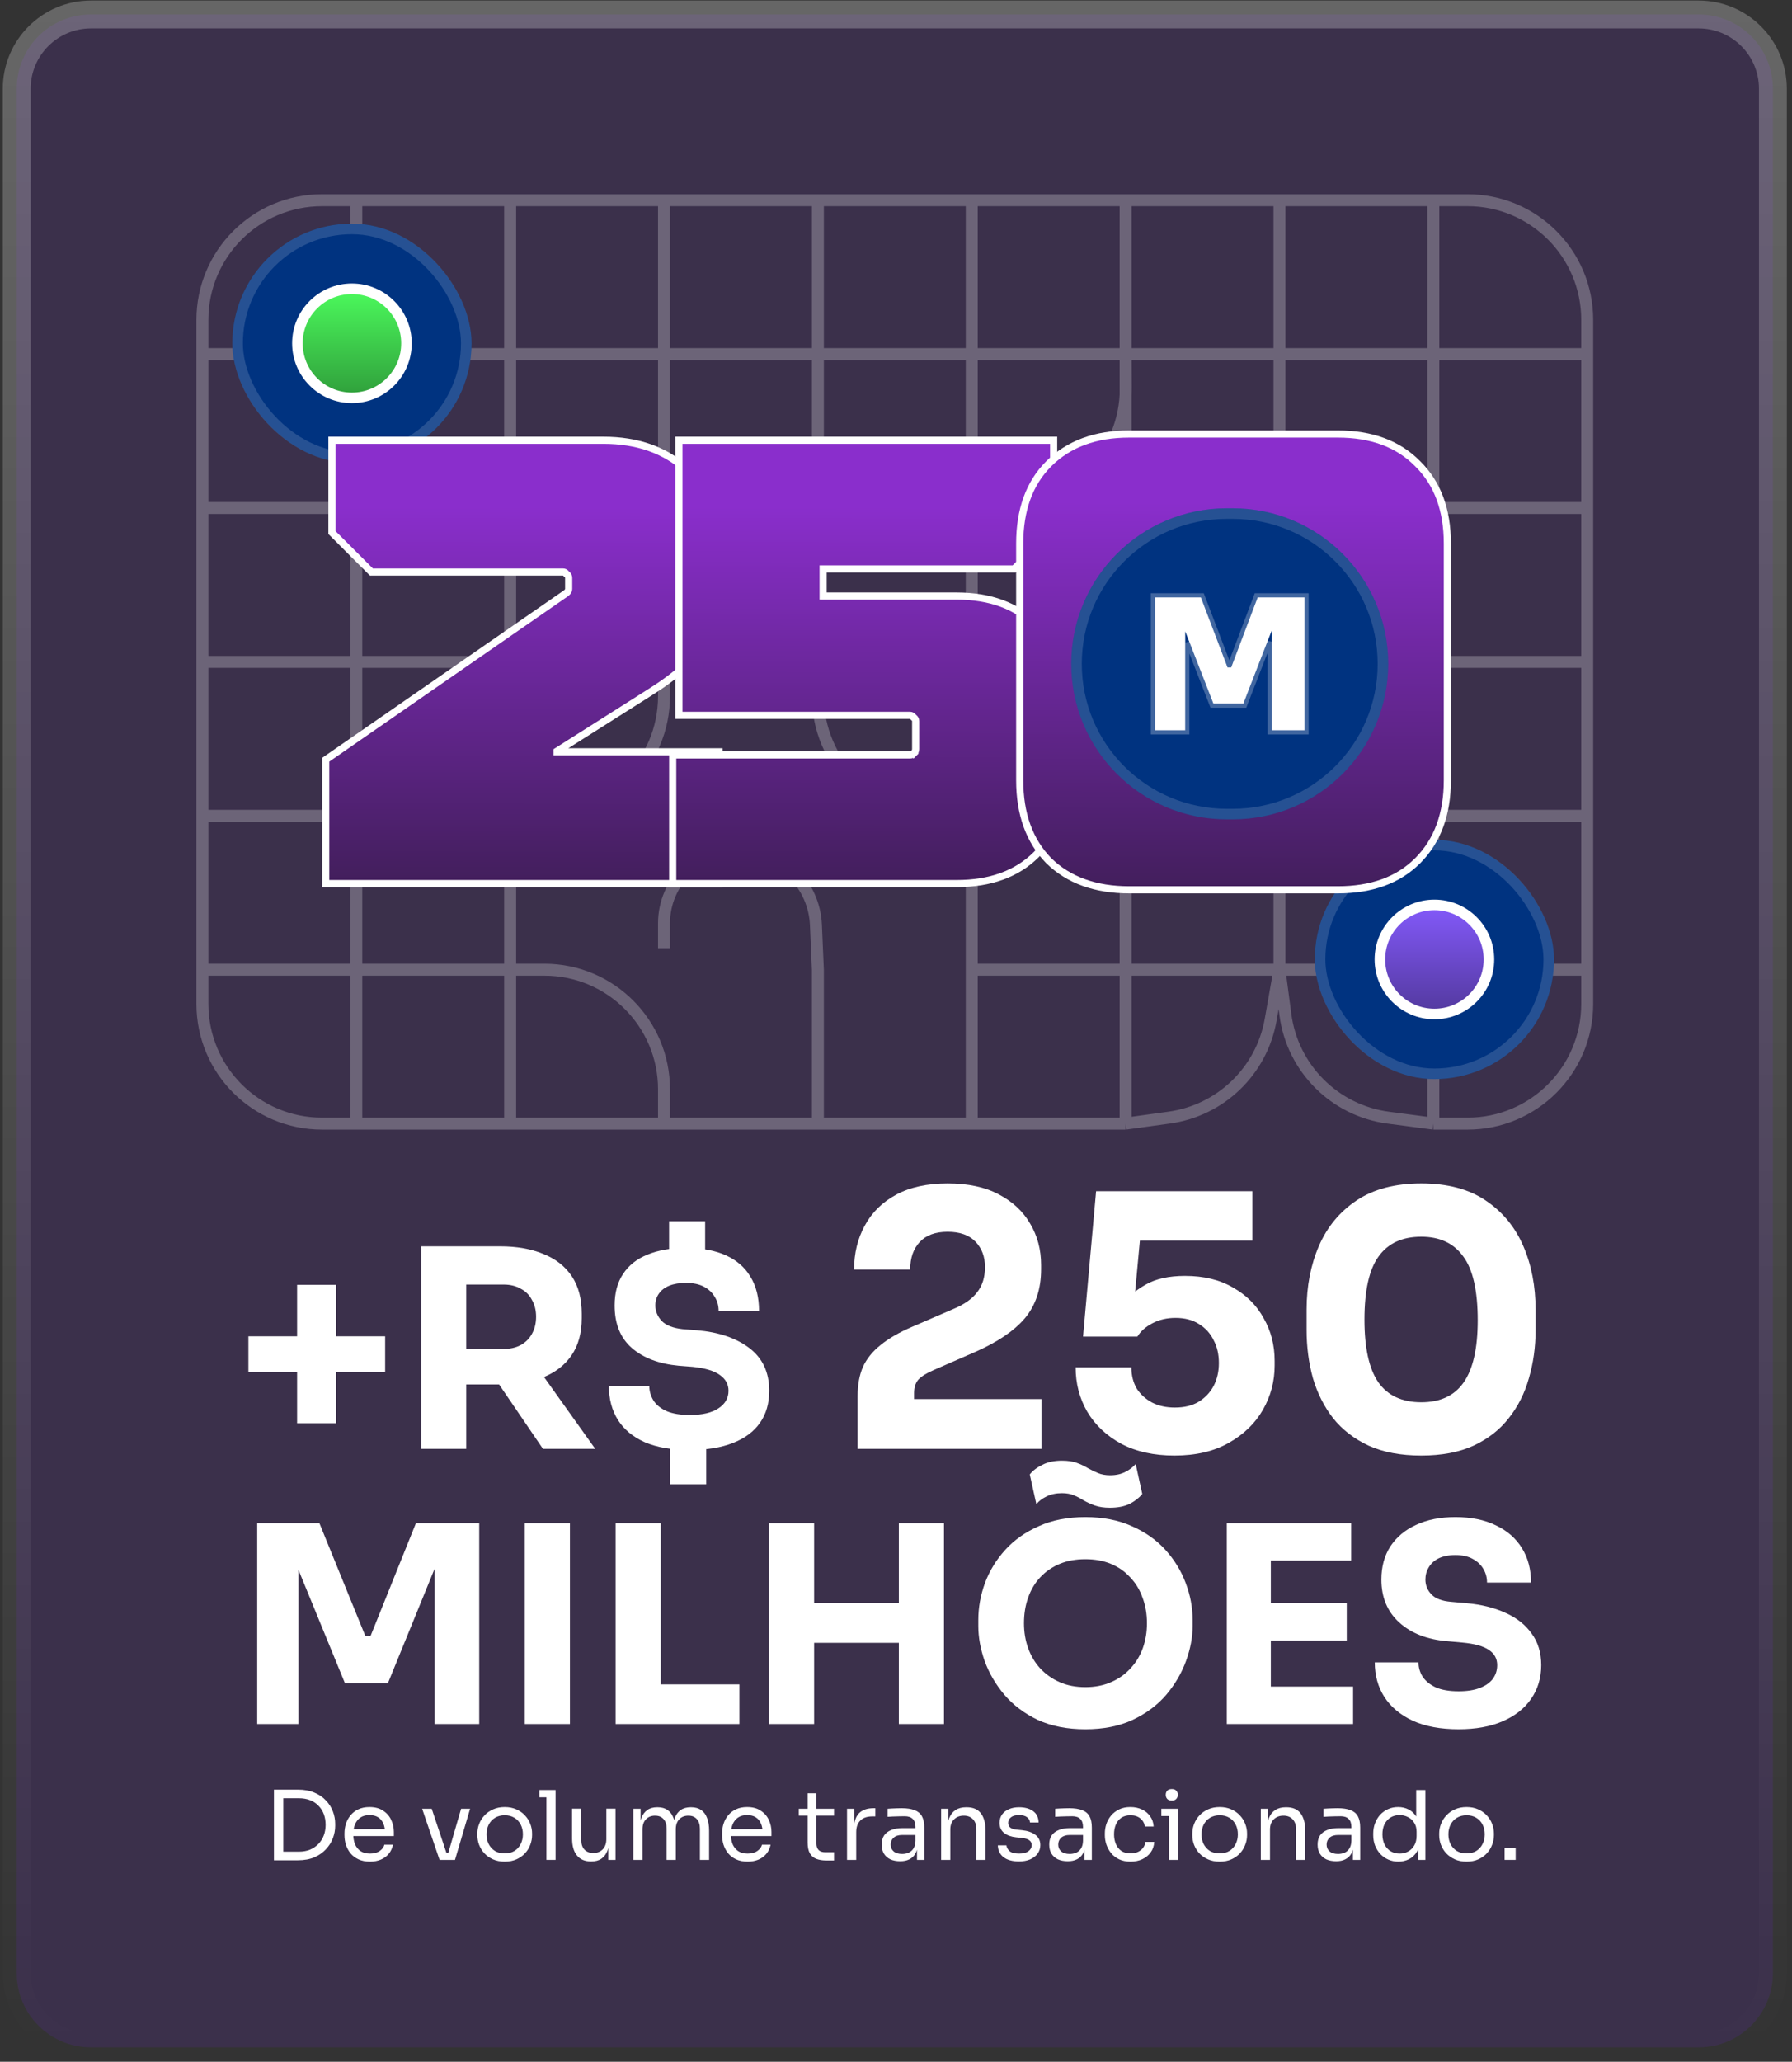 <svg xmlns="http://www.w3.org/2000/svg" width="193" height="222" viewBox="0 0 193 222" fill="none"><rect x="0" y="0" width="193" height="222" fill="#333333" stroke="none"/><path d="M1.8 9.559C1.8 5.14 5.382 1.559 9.8 1.559H182.943C187.361 1.559 190.943 5.14 190.943 9.559V212.45C190.943 216.869 187.361 220.45 182.943 220.45H9.8C5.382 220.45 1.8 216.869 1.8 212.45V9.559Z" fill="#6B22D5" fill-opacity="0.15"></path><path d="M1.8 9.559C1.8 5.14 5.382 1.559 9.8 1.559H182.943C187.361 1.559 190.943 5.14 190.943 9.559V212.45C190.943 216.869 187.361 220.45 182.943 220.45H9.8C5.382 220.45 1.8 216.869 1.8 212.45V9.559Z" stroke="url(#paint0_linear_888_15831)" stroke-opacity="0.25" stroke-width="3"></path><path d="M21.8 38.13V34.441C21.8 27.326 27.568 21.559 34.682 21.559H38.372M21.8 38.13V54.7M21.8 38.13H38.372M21.8 54.7V71.272M21.8 54.7H38.372M21.8 71.272V87.844M21.8 71.272H38.372M21.8 87.844V104.415M21.8 87.844H38.372M21.8 104.415V108.103C21.8 115.218 27.568 120.986 34.682 120.986H38.372M21.8 104.415H38.372M38.372 21.559V38.13M38.372 21.559H54.943M38.372 38.13V54.7M38.372 38.13H54.943M38.372 54.7V71.272M38.372 54.7H54.943M38.372 71.272V87.844M38.372 71.272H54.943M38.372 87.844V104.415M38.372 87.844H54.943M38.372 104.415V120.986M38.372 104.415H54.943M38.372 120.986H54.943M54.943 21.559V38.13M54.943 21.559H71.514M54.943 38.13V54.7M54.943 38.13H71.514M54.943 54.7V71.272M54.943 54.7H71.514M54.943 71.272V87.844M54.943 71.272H71.514M54.943 87.844V104.415M54.943 87.844H58.632C65.747 87.844 71.514 82.076 71.514 74.962V71.272M54.943 104.415V120.986M54.943 104.415H58.632C65.747 104.415 71.514 110.182 71.514 117.297V120.986M54.943 120.986H71.514M71.514 21.559V38.13M71.514 21.559H88.085M71.514 38.13V54.7M71.514 38.13H88.085M71.514 54.7V71.272M71.514 54.7H88.085M71.514 71.272H88.085M71.514 120.986H88.085M88.085 21.559V38.13M88.085 21.559H104.658M88.085 38.13V54.7M88.085 38.13H104.658M88.085 54.7V71.272M88.085 54.7H104.658M88.085 71.272V74.962C88.085 82.076 93.853 87.844 100.968 87.844H104.658M88.085 71.272H104.658M88.085 120.986H104.658M88.085 120.986V104.415L87.876 99.591C87.784 97.496 86.911 95.511 85.429 94.029L85.162 93.762C82.097 90.697 77.147 90.633 74.004 93.618V93.618C72.414 95.128 71.514 97.224 71.514 99.416V102.102M104.658 21.559V38.13M104.658 21.559H121.229M104.658 38.13V54.7M104.658 38.13H121.229M104.658 54.7V71.272M104.658 54.7L108.298 54.72C115.465 54.758 121.286 48.937 121.248 41.77L121.229 38.13M104.658 71.272V87.844M104.658 71.272H121.229M104.658 87.844V104.415M104.658 87.844H121.229M104.658 104.415V120.986M104.658 104.415H121.229M104.658 120.986H121.229M121.229 21.559V38.13M121.229 21.559H137.8M121.229 38.13H137.8M121.229 38.13V54.7V71.272M121.229 71.272L121.216 67.642C121.19 60.527 126.938 54.739 134.052 54.714L137.8 54.7M121.229 71.272V87.844M121.229 71.272H137.8M121.229 87.844V104.415M121.229 87.844H137.8M121.229 104.415V120.986M121.229 104.415H137.8M121.229 120.986L125.925 120.337C131.466 119.572 135.88 115.318 136.85 109.809L137.8 104.415M137.8 21.559V38.13M137.8 21.559H154.371M137.8 38.13V54.7M137.8 38.13H154.371M137.8 54.7V71.272M137.8 54.7H154.371M137.8 71.272V87.844M137.8 71.272H154.371M137.8 87.844V104.415M137.8 87.844H154.371M137.8 104.415H154.371M137.8 104.415L138.439 109.26C139.202 115.038 143.748 119.584 149.525 120.346L154.371 120.986M154.371 21.559V38.13M154.371 21.559H158.061C165.175 21.559 170.943 27.326 170.943 34.441V38.13M154.371 38.13V54.7M154.371 38.13H170.943M154.371 54.7V71.272M154.371 54.7H170.943M154.371 71.272V87.844M154.371 71.272H170.943M154.371 87.844V104.415M154.371 87.844H170.943M154.371 104.415V120.986M154.371 104.415H170.943M154.371 120.986H158.061C165.175 120.986 170.943 115.218 170.943 108.103V104.415M170.943 38.13V54.7M170.943 54.7V71.272M170.943 71.272V87.844M170.943 87.844V104.415" stroke="white" stroke-opacity="0.25" stroke-width="1.288"></path><rect x="141.605" y="90.427" width="25.765" height="25.765" rx="12.882" fill="#003380"></rect><rect x="142.174" y="90.995" width="24.628" height="24.628" rx="12.314" stroke="white" stroke-opacity="0.15" stroke-width="1.136"></rect><circle cx="154.488" cy="103.309" r="5.873" fill="url(#paint1_linear_888_15831)" stroke="white" stroke-width="1.136"></circle><rect x="25.02" y="24.082" width="25.765" height="25.765" rx="12.882" fill="#003380"></rect><rect x="25.589" y="24.651" width="24.628" height="24.628" rx="12.314" stroke="white" stroke-opacity="0.15" stroke-width="1.136"></rect><circle cx="37.903" cy="36.965" r="5.873" fill="url(#paint2_linear_888_15831)" stroke="white" stroke-width="1.136"></circle><path d="M35.079 94.756V95.14H35.463H77.062H77.446V94.756V81.337V80.953H77.062H60.002V80.877L69.885 74.618C69.885 74.617 69.886 74.617 69.886 74.617C72.768 72.816 74.773 71.032 75.848 69.257L75.85 69.254C76.919 67.441 77.446 65.313 77.446 62.886V59.195C77.446 55.616 76.295 52.734 73.967 50.593C71.648 48.458 68.641 47.405 64.985 47.405H36.134H35.75V47.789V57.182V57.342L35.862 57.454L39.888 61.48L40 61.592H40.16H60.624C60.767 61.592 60.883 61.644 60.995 61.784L61.021 61.817L61.055 61.844C61.194 61.955 61.246 62.072 61.246 62.215V63.422C61.246 63.542 61.193 63.685 60.994 63.855L35.244 81.692L35.079 81.806V82.008V94.756Z" fill="url(#paint3_linear_888_15831)" stroke="white" stroke-width="0.769"></path><path d="M72.451 94.756V95.14H72.835H103.028C106.637 95.14 109.518 94.11 111.619 92.008C113.764 89.864 114.818 86.962 114.818 83.35V75.969C114.818 72.359 113.765 69.478 111.619 67.377C109.519 65.232 106.638 64.179 103.028 64.179H88.651V61.257H109.066H109.226L109.338 61.144L113.364 57.119L113.476 57.006V56.847V47.789V47.405H113.092H73.506H73.122V47.789V76.64V77.024H73.506H97.996C98.139 77.024 98.255 77.076 98.367 77.216L98.393 77.249L98.427 77.276C98.566 77.387 98.618 77.504 98.618 77.647V80.666C98.618 80.814 98.56 80.967 98.395 81.132L98.667 81.404L98.395 81.132C98.293 81.234 98.169 81.288 97.996 81.288H72.835H72.451V81.672V94.756Z" fill="url(#paint4_linear_888_15831)" stroke="white" stroke-width="0.769"></path><path d="M112.952 92.676L112.952 92.676L112.958 92.682C115.103 94.78 118.003 95.811 121.613 95.811H144.09C147.7 95.811 150.58 94.781 152.682 92.679C154.826 90.534 155.881 87.633 155.881 84.02V58.524C155.881 54.914 154.827 52.033 152.682 49.932C150.581 47.787 147.7 46.734 144.09 46.734H121.613C118.001 46.734 115.099 47.788 112.955 49.933C110.853 52.034 109.823 54.915 109.823 58.524V84.02C109.823 87.63 110.853 90.531 112.952 92.676ZM140.1 60.777L140.127 60.81L140.16 60.837C140.299 60.949 140.351 61.065 140.351 61.208V81.337C140.351 81.485 140.294 81.638 140.128 81.803C140.026 81.905 139.902 81.959 139.729 81.959H125.974C125.812 81.959 125.66 81.91 125.51 81.801C125.401 81.651 125.352 81.499 125.352 81.337V61.208C125.352 61.035 125.406 60.911 125.508 60.809C125.674 60.643 125.826 60.586 125.974 60.586H139.729C139.872 60.586 139.988 60.638 140.1 60.777Z" fill="url(#paint5_linear_888_15831)" stroke="white" stroke-width="0.769"></path><path d="M115.373 71.478C115.373 62.228 122.871 54.73 132.12 54.73H132.764C142.013 54.73 149.511 62.228 149.511 71.478C149.511 80.727 142.013 88.225 132.764 88.225H132.12C122.871 88.225 115.373 80.727 115.373 71.478Z" fill="#003380"></path><path d="M115.941 71.478C115.941 62.542 123.185 55.299 132.12 55.299H132.764C141.699 55.299 148.943 62.542 148.943 71.478C148.943 80.413 141.699 87.656 132.764 87.656H132.12C123.185 87.656 115.941 80.413 115.941 71.478Z" stroke="white" stroke-opacity="0.15" stroke-width="1.136"></path><path d="M124.391 78.635V64.321H129.337L132.212 71.87H132.595L135.452 64.321H140.494V78.635H136.966V66.419L137.522 66.458L133.918 75.752H130.678L127.055 66.458L127.65 66.419V78.635H124.391Z" fill="white"></path><path d="M124.167 78.635V78.858H124.391H127.65H127.873V78.635V69.172L130.47 75.833L130.526 75.976H130.678H133.918H134.071L134.127 75.833L136.743 69.087V78.635V78.858H136.966H140.494H140.717V78.635V64.321V64.097H140.494H135.452H135.297L135.243 64.242L132.441 71.646H132.366L129.546 64.241L129.491 64.097H129.337H124.391H124.167V64.321V78.635Z" stroke="white" stroke-opacity="0.25" stroke-width="0.447"></path><path d="M157.101 186.197C155.145 186.197 153.496 185.891 152.153 185.279C150.81 184.647 149.792 183.798 149.101 182.731C148.41 181.644 148.064 180.4 148.064 178.998H152.775C152.775 179.551 152.923 180.064 153.219 180.538C153.536 181.012 154.01 181.398 154.642 181.694C155.274 181.97 156.094 182.109 157.101 182.109C158.01 182.109 158.77 181.99 159.382 181.753C159.995 181.516 160.459 181.19 160.775 180.775C161.091 180.341 161.249 179.847 161.249 179.294C161.249 178.602 160.953 178.059 160.36 177.664C159.768 177.249 158.81 176.983 157.486 176.864L155.856 176.716C153.703 176.538 151.985 175.867 150.701 174.701C149.417 173.536 148.775 171.995 148.775 170.079C148.775 168.696 149.101 167.501 149.753 166.494C150.424 165.487 151.353 164.716 152.538 164.183C153.723 163.63 155.126 163.353 156.745 163.353C158.444 163.353 159.896 163.65 161.101 164.242C162.326 164.815 163.264 165.635 163.916 166.701C164.567 167.748 164.893 168.983 164.893 170.405H160.153C160.153 169.872 160.024 169.388 159.768 168.953C159.511 168.499 159.126 168.133 158.612 167.857C158.118 167.58 157.496 167.442 156.745 167.442C156.034 167.442 155.432 167.561 154.938 167.798C154.464 168.035 154.108 168.361 153.871 168.775C153.634 169.17 153.516 169.605 153.516 170.079C153.516 170.691 153.733 171.225 154.168 171.679C154.602 172.133 155.313 172.4 156.301 172.479L157.96 172.627C159.54 172.766 160.933 173.111 162.138 173.664C163.343 174.198 164.281 174.938 164.953 175.886C165.644 176.815 165.99 177.951 165.99 179.294C165.99 180.677 165.624 181.891 164.893 182.938C164.182 183.965 163.165 184.765 161.842 185.338C160.518 185.911 158.938 186.197 157.101 186.197Z" fill="white"></path><path d="M132.127 185.635V164.005H136.868V185.635H132.127ZM136.276 185.635V181.605H145.727V185.635H136.276ZM136.276 176.657V172.627H145.046V176.657H136.276ZM136.276 168.035V164.005H145.52V168.035H136.276Z" fill="white"></path><path d="M116.89 186.198C114.935 186.198 113.226 185.862 111.764 185.19C110.322 184.499 109.127 183.6 108.179 182.494C107.231 181.368 106.52 180.153 106.046 178.849C105.592 177.546 105.365 176.291 105.365 175.087V174.435C105.365 173.091 105.602 171.768 106.076 170.464C106.569 169.141 107.3 167.946 108.268 166.879C109.236 165.813 110.441 164.963 111.883 164.331C113.325 163.679 114.994 163.353 116.89 163.353C118.787 163.353 120.456 163.679 121.898 164.331C123.34 164.963 124.545 165.813 125.512 166.879C126.48 167.946 127.211 169.141 127.705 170.464C128.199 171.768 128.446 173.091 128.446 174.435V175.087C128.446 176.291 128.209 177.546 127.735 178.849C127.261 180.153 126.549 181.368 125.601 182.494C124.653 183.6 123.448 184.499 121.987 185.19C120.545 185.862 118.846 186.198 116.89 186.198ZM116.89 181.664C117.917 181.664 118.836 181.486 119.646 181.131C120.475 180.775 121.177 180.282 121.75 179.649C122.342 179.017 122.787 178.286 123.083 177.457C123.379 176.627 123.527 175.738 123.527 174.79C123.527 173.783 123.369 172.864 123.053 172.035C122.757 171.185 122.312 170.454 121.72 169.842C121.147 169.21 120.456 168.726 119.646 168.39C118.836 168.054 117.917 167.887 116.89 167.887C115.863 167.887 114.945 168.054 114.135 168.39C113.325 168.726 112.624 169.21 112.031 169.842C111.458 170.454 111.024 171.185 110.727 172.035C110.431 172.864 110.283 173.783 110.283 174.79C110.283 175.738 110.431 176.627 110.727 177.457C111.024 178.286 111.458 179.017 112.031 179.649C112.624 180.282 113.325 180.775 114.135 181.131C114.945 181.486 115.863 181.664 116.89 181.664ZM119.527 162.346C118.915 162.346 118.382 162.267 117.927 162.109C117.493 161.951 117.098 161.773 116.742 161.576C116.406 161.358 116.051 161.171 115.676 161.013C115.3 160.855 114.866 160.776 114.372 160.776C113.74 160.776 113.187 160.894 112.713 161.131C112.258 161.348 111.893 161.625 111.616 161.961L110.905 158.761C111.241 158.346 111.695 158 112.268 157.724C112.841 157.427 113.542 157.279 114.372 157.279C115.004 157.279 115.537 157.358 115.972 157.516C116.406 157.674 116.801 157.862 117.157 158.079C117.513 158.277 117.878 158.455 118.253 158.613C118.629 158.771 119.063 158.85 119.557 158.85C120.189 158.85 120.732 158.731 121.187 158.494C121.661 158.257 122.036 157.971 122.312 157.635L123.024 160.864C122.688 161.279 122.233 161.635 121.661 161.931C121.088 162.208 120.377 162.346 119.527 162.346Z" fill="white"></path><path d="M96.807 185.635V164.005H101.667V185.635H96.807ZM82.822 185.635V164.005H87.681V185.635H82.822ZM86.822 176.894V172.627H97.667V176.894H86.822Z" fill="white"></path><path d="M66.3 185.635V164.005H71.16V185.635H66.3ZM70.567 185.635V181.368H79.634V185.635H70.567Z" fill="white"></path><path d="M56.522 185.635V164.005H61.381V185.635H56.522Z" fill="white"></path><path d="M27.701 185.635V164.005H34.398L39.346 176.153H39.909L44.797 164.005H51.612V185.635H46.812V167.175L47.494 167.235L41.775 181.249H37.153L31.405 167.235L32.146 167.175V185.635H27.701Z" fill="white"></path><path d="M153.071 156.727C150.867 156.727 148.98 156.372 147.409 155.663C145.838 154.928 144.559 153.94 143.571 152.699C142.608 151.457 141.886 150.026 141.405 148.405C140.948 146.758 140.72 145.022 140.72 143.198V141.032C140.72 138.498 141.164 136.206 142.051 134.154C142.937 132.101 144.293 130.467 146.117 129.251C147.941 128.035 150.259 127.427 153.071 127.427C155.884 127.427 158.189 128.035 159.988 129.251C161.812 130.467 163.167 132.101 164.054 134.154C164.941 136.206 165.384 138.498 165.384 141.032V143.198C165.384 145.022 165.144 146.758 164.662 148.405C164.206 150.026 163.484 151.457 162.496 152.699C161.533 153.94 160.267 154.928 158.696 155.663C157.15 156.372 155.276 156.727 153.071 156.727ZM153.071 150.989C155.124 150.989 156.644 150.279 157.632 148.861C158.645 147.416 159.152 145.187 159.152 142.172C159.152 138.98 158.632 136.687 157.594 135.294C156.58 133.875 155.073 133.165 153.071 133.165C151.019 133.165 149.486 133.875 148.473 135.294C147.46 136.687 146.953 138.955 146.953 142.096C146.953 145.136 147.447 147.378 148.435 148.823C149.448 150.267 150.994 150.989 153.071 150.989Z" fill="white"></path><path d="M126.486 156.727C124.282 156.727 122.382 156.309 120.786 155.473C119.19 154.612 117.961 153.459 117.1 152.015C116.264 150.571 115.846 148.975 115.846 147.227H121.85C121.85 148.088 122.04 148.848 122.42 149.507C122.826 150.14 123.383 150.647 124.092 151.027C124.802 151.382 125.612 151.559 126.524 151.559C127.538 151.559 128.387 151.356 129.071 150.951C129.78 150.52 130.325 149.95 130.705 149.241C131.085 148.506 131.275 147.683 131.275 146.771C131.275 145.833 131.085 145.01 130.705 144.3C130.35 143.566 129.818 142.983 129.109 142.552C128.425 142.122 127.589 141.906 126.6 141.906C125.688 141.906 124.865 142.096 124.13 142.476C123.396 142.856 122.851 143.338 122.496 143.92H116.644L118.05 128.263H134.885V133.584H120.52L122.914 131.987L122.078 140.994L120.634 140.614C121.394 139.702 122.306 138.942 123.37 138.334C124.46 137.701 125.878 137.384 127.627 137.384C129.653 137.384 131.376 137.802 132.795 138.638C134.239 139.449 135.341 140.551 136.101 141.944C136.887 143.312 137.279 144.845 137.279 146.543V147.037C137.279 148.734 136.861 150.317 136.025 151.787C135.189 153.256 133.96 154.447 132.339 155.359C130.743 156.271 128.792 156.727 126.486 156.727Z" fill="white"></path><path d="M92.366 156.005V150.305C92.366 149.114 92.556 148.075 92.936 147.188C93.341 146.302 93.975 145.516 94.836 144.832C95.698 144.123 96.838 143.464 98.257 142.856L102.741 140.918C103.881 140.437 104.717 139.841 105.249 139.132C105.806 138.422 106.085 137.523 106.085 136.434C106.085 135.319 105.743 134.407 105.059 133.697C104.375 132.988 103.374 132.633 102.057 132.633C100.739 132.633 99.739 133.001 99.055 133.735C98.371 134.47 98.028 135.458 98.028 136.7H91.986C91.986 134.952 92.366 133.381 93.126 131.987C93.886 130.569 95.014 129.454 96.508 128.643C98.003 127.832 99.853 127.427 102.057 127.427C104.261 127.427 106.098 127.82 107.567 128.605C109.062 129.39 110.189 130.442 110.949 131.759C111.735 133.077 112.128 134.559 112.128 136.206V136.662C112.128 138.79 111.545 140.551 110.379 141.944C109.214 143.312 107.415 144.528 104.983 145.592L100.537 147.53C99.777 147.86 99.232 148.202 98.903 148.557C98.599 148.911 98.447 149.393 98.447 150.001V151.901L96.965 150.647H112.166V156.005H92.366Z" fill="white"></path><path d="M74.284 156.124C72.348 156.124 70.738 155.847 69.454 155.294C68.17 154.721 67.202 153.921 66.55 152.894C65.899 151.847 65.573 150.622 65.573 149.22H69.928C69.928 149.773 70.076 150.297 70.373 150.79C70.669 151.264 71.143 151.65 71.795 151.946C72.447 152.222 73.276 152.361 74.284 152.361C75.627 152.361 76.654 152.124 77.365 151.65C78.096 151.176 78.462 150.543 78.462 149.753C78.462 149.062 78.155 148.499 77.543 148.065C76.931 147.61 75.953 147.314 74.61 147.176L73.099 147.057C70.985 146.86 69.306 146.227 68.062 145.161C66.817 144.074 66.195 142.544 66.195 140.568C66.195 139.205 66.501 138.07 67.114 137.161C67.726 136.233 68.605 135.541 69.751 135.087C70.896 134.613 72.269 134.376 73.869 134.376C75.588 134.376 77.029 134.642 78.195 135.176C79.36 135.709 80.239 136.479 80.832 137.487C81.444 138.494 81.75 139.719 81.75 141.161H77.395C77.395 140.588 77.257 140.084 76.98 139.65C76.723 139.195 76.338 138.83 75.825 138.553C75.311 138.277 74.659 138.139 73.869 138.139C73.178 138.139 72.585 138.237 72.091 138.435C71.597 138.632 71.222 138.919 70.965 139.294C70.709 139.65 70.58 140.074 70.58 140.568C70.58 141.181 70.807 141.734 71.262 142.228C71.716 142.702 72.466 142.998 73.513 143.116L75.025 143.235C77.395 143.432 79.291 144.074 80.713 145.161C82.135 146.247 82.847 147.778 82.847 149.753C82.847 151.116 82.511 152.272 81.839 153.22C81.168 154.168 80.19 154.889 78.906 155.383C77.642 155.877 76.101 156.124 74.284 156.124ZM72.18 159.827V155.501H76.061V159.827H72.18ZM72.062 135.828V131.502H75.943V135.828H72.062Z" fill="white"></path><path d="M45.352 156.005V134.198H50.211V156.005H45.352ZM58.477 156.005L52.137 146.702H57.47L64.107 156.005H58.477ZM48.907 149.072V145.25H54.24C54.952 145.25 55.564 145.111 56.077 144.835C56.611 144.539 57.016 144.134 57.292 143.62C57.589 143.087 57.737 142.474 57.737 141.783C57.737 141.092 57.589 140.489 57.292 139.976C57.016 139.442 56.611 139.037 56.077 138.761C55.564 138.465 54.952 138.316 54.24 138.316H48.907V134.198H53.855C55.653 134.198 57.213 134.475 58.537 135.028C59.86 135.561 60.877 136.361 61.588 137.428C62.3 138.494 62.655 139.837 62.655 141.457V141.931C62.655 143.531 62.29 144.865 61.559 145.931C60.848 146.978 59.83 147.768 58.507 148.302C57.203 148.815 55.653 149.072 53.855 149.072H48.907Z" fill="white"></path><path d="M31.998 153.25V138.346H36.205V153.25H31.998ZM26.753 147.739V143.887H41.479V147.739H26.753Z" fill="white"></path><path d="M162.043 200.265V199.007H163.239V200.265H162.043Z" fill="white"></path><path d="M157.951 200.45C157.47 200.45 157.047 200.368 156.683 200.203C156.319 200.038 156.01 199.822 155.756 199.554C155.508 199.279 155.319 198.973 155.189 198.636C155.065 198.3 155.003 197.956 155.003 197.606V197.42C155.003 197.07 155.068 196.726 155.199 196.39C155.33 196.046 155.522 195.74 155.776 195.473C156.03 195.198 156.339 194.981 156.704 194.823C157.068 194.658 157.483 194.576 157.951 194.576C158.418 194.576 158.834 194.658 159.198 194.823C159.562 194.981 159.871 195.198 160.125 195.473C160.379 195.74 160.572 196.046 160.702 196.39C160.833 196.726 160.898 197.07 160.898 197.42V197.606C160.898 197.956 160.833 198.3 160.702 198.636C160.579 198.973 160.39 199.279 160.135 199.554C159.888 199.822 159.582 200.038 159.218 200.203C158.854 200.368 158.432 200.45 157.951 200.45ZM157.951 199.564C158.363 199.564 158.713 199.475 159.002 199.296C159.297 199.111 159.521 198.863 159.672 198.554C159.83 198.245 159.909 197.898 159.909 197.513C159.909 197.121 159.83 196.771 159.672 196.462C159.514 196.153 159.287 195.909 158.992 195.73C158.703 195.552 158.356 195.462 157.951 195.462C157.552 195.462 157.205 195.552 156.91 195.73C156.614 195.909 156.388 196.153 156.23 196.462C156.072 196.771 155.993 197.121 155.993 197.513C155.993 197.898 156.068 198.245 156.219 198.554C156.377 198.863 156.601 199.111 156.889 199.296C157.185 199.475 157.538 199.564 157.951 199.564Z" fill="white"></path><path d="M150.608 200.45C150.217 200.45 149.856 200.378 149.526 200.234C149.196 200.09 148.908 199.887 148.66 199.626C148.42 199.365 148.231 199.062 148.094 198.719C147.963 198.375 147.898 198.004 147.898 197.606V197.42C147.898 197.029 147.963 196.661 148.094 196.318C148.224 195.974 148.406 195.672 148.64 195.411C148.88 195.15 149.162 194.947 149.485 194.803C149.815 194.651 150.179 194.576 150.577 194.576C150.996 194.576 151.378 194.665 151.721 194.844C152.065 195.016 152.346 195.287 152.566 195.658C152.786 196.029 152.91 196.51 152.937 197.101L152.525 196.441V192.741H153.514V200.265H152.731V197.822H153.02C152.992 198.447 152.862 198.956 152.628 199.348C152.394 199.732 152.099 200.014 151.742 200.193C151.391 200.364 151.014 200.45 150.608 200.45ZM150.742 199.585C151.079 199.585 151.385 199.509 151.659 199.358C151.934 199.207 152.154 198.99 152.319 198.709C152.484 198.42 152.566 198.083 152.566 197.699V197.225C152.566 196.847 152.48 196.527 152.309 196.266C152.144 195.998 151.92 195.795 151.639 195.658C151.364 195.514 151.062 195.442 150.732 195.442C150.368 195.442 150.045 195.527 149.763 195.699C149.488 195.871 149.272 196.111 149.114 196.421C148.963 196.73 148.887 197.094 148.887 197.513C148.887 197.932 148.966 198.3 149.124 198.616C149.282 198.925 149.502 199.165 149.784 199.337C150.065 199.502 150.385 199.585 150.742 199.585Z" fill="white"></path><path d="M145.711 200.265V198.616H145.546V196.709C145.546 196.331 145.447 196.046 145.247 195.854C145.055 195.662 144.77 195.565 144.392 195.565C144.179 195.565 143.959 195.569 143.732 195.576C143.506 195.583 143.289 195.589 143.083 195.596C142.877 195.603 142.698 195.613 142.547 195.627V194.762C142.698 194.748 142.856 194.737 143.021 194.731C143.193 194.717 143.368 194.71 143.547 194.71C143.725 194.703 143.897 194.7 144.062 194.7C144.626 194.7 145.086 194.768 145.443 194.906C145.8 195.036 146.065 195.253 146.237 195.555C146.408 195.857 146.494 196.266 146.494 196.781V200.265H145.711ZM143.908 200.409C143.495 200.409 143.138 200.34 142.836 200.203C142.54 200.059 142.31 199.853 142.145 199.585C141.987 199.317 141.908 198.994 141.908 198.616C141.908 198.224 141.994 197.898 142.166 197.637C142.344 197.376 142.602 197.18 142.939 197.049C143.275 196.912 143.681 196.843 144.155 196.843H145.649V197.585H144.114C143.715 197.585 143.409 197.682 143.196 197.874C142.983 198.066 142.877 198.314 142.877 198.616C142.877 198.918 142.983 199.162 143.196 199.348C143.409 199.533 143.715 199.626 144.114 199.626C144.347 199.626 144.571 199.585 144.784 199.502C144.997 199.413 145.172 199.269 145.309 199.069C145.453 198.863 145.532 198.582 145.546 198.224L145.814 198.616C145.78 199.008 145.684 199.337 145.526 199.605C145.374 199.866 145.161 200.066 144.887 200.203C144.619 200.34 144.292 200.409 143.908 200.409Z" fill="white"></path><path d="M135.79 200.265V194.762H136.573V197.122H136.45C136.45 196.579 136.522 196.122 136.666 195.751C136.817 195.373 137.044 195.088 137.346 194.896C137.649 194.696 138.03 194.597 138.49 194.597H138.531C139.225 194.597 139.737 194.813 140.067 195.246C140.404 195.679 140.572 196.304 140.572 197.122V200.265H139.583V196.915C139.583 196.49 139.462 196.149 139.222 195.895C138.981 195.634 138.652 195.504 138.233 195.504C137.8 195.504 137.449 195.638 137.181 195.906C136.913 196.173 136.779 196.531 136.779 196.977V200.265H135.79Z" fill="white"></path><path d="M131.361 200.45C130.88 200.45 130.457 200.368 130.093 200.203C129.729 200.038 129.42 199.822 129.166 199.554C128.918 199.279 128.729 198.973 128.599 198.636C128.475 198.3 128.413 197.956 128.413 197.606V197.42C128.413 197.07 128.479 196.726 128.609 196.39C128.74 196.046 128.932 195.74 129.186 195.473C129.44 195.198 129.75 194.981 130.114 194.823C130.478 194.658 130.894 194.576 131.361 194.576C131.828 194.576 132.244 194.658 132.608 194.823C132.972 194.981 133.281 195.198 133.535 195.473C133.79 195.74 133.982 196.046 134.112 196.39C134.243 196.726 134.308 197.07 134.308 197.42V197.606C134.308 197.956 134.243 198.3 134.112 198.636C133.989 198.973 133.8 199.279 133.546 199.554C133.298 199.822 132.993 200.038 132.628 200.203C132.264 200.368 131.842 200.45 131.361 200.45ZM131.361 199.564C131.773 199.564 132.123 199.475 132.412 199.296C132.707 199.111 132.931 198.863 133.082 198.554C133.24 198.245 133.319 197.898 133.319 197.513C133.319 197.121 133.24 196.771 133.082 196.462C132.924 196.153 132.697 195.909 132.402 195.73C132.113 195.552 131.766 195.462 131.361 195.462C130.962 195.462 130.615 195.552 130.32 195.73C130.024 195.909 129.798 196.153 129.64 196.462C129.482 196.771 129.403 197.121 129.403 197.513C129.403 197.898 129.478 198.245 129.629 198.554C129.787 198.863 130.011 199.111 130.299 199.296C130.595 199.475 130.949 199.564 131.361 199.564Z" fill="white"></path><path d="M125.923 200.265V194.761H126.913V200.265H125.923ZM125.078 195.545V194.761H126.913V195.545H125.078ZM126.201 193.875C125.982 193.875 125.817 193.817 125.707 193.7C125.604 193.583 125.552 193.435 125.552 193.257C125.552 193.078 125.604 192.93 125.707 192.814C125.817 192.697 125.982 192.638 126.201 192.638C126.421 192.638 126.583 192.697 126.686 192.814C126.796 192.93 126.851 193.078 126.851 193.257C126.851 193.435 126.796 193.583 126.686 193.7C126.583 193.817 126.421 193.875 126.201 193.875Z" fill="white"></path><path d="M121.765 200.45C121.291 200.45 120.879 200.368 120.529 200.203C120.185 200.038 119.9 199.818 119.673 199.543C119.447 199.262 119.275 198.952 119.158 198.616C119.048 198.279 118.993 197.943 118.993 197.606V197.42C118.993 197.07 119.048 196.726 119.158 196.39C119.275 196.053 119.447 195.751 119.673 195.483C119.907 195.208 120.196 194.988 120.539 194.823C120.883 194.658 121.285 194.576 121.745 194.576C122.205 194.576 122.617 194.662 122.982 194.834C123.353 195.005 123.648 195.249 123.868 195.565C124.095 195.874 124.222 196.242 124.249 196.668H123.301C123.253 196.324 123.095 196.039 122.827 195.813C122.559 195.579 122.198 195.462 121.745 195.462C121.353 195.462 121.027 195.552 120.766 195.73C120.505 195.909 120.309 196.153 120.178 196.462C120.048 196.771 119.983 197.121 119.983 197.513C119.983 197.891 120.048 198.238 120.178 198.554C120.309 198.863 120.505 199.111 120.766 199.296C121.034 199.475 121.367 199.564 121.765 199.564C122.075 199.564 122.343 199.509 122.569 199.399C122.796 199.289 122.978 199.141 123.116 198.956C123.253 198.77 123.335 198.561 123.363 198.327H124.311C124.29 198.76 124.163 199.135 123.93 199.451C123.703 199.767 123.401 200.014 123.023 200.193C122.652 200.364 122.233 200.45 121.765 200.45Z" fill="white"></path><path d="M116.806 200.265V198.616H116.641V196.709C116.641 196.331 116.542 196.046 116.343 195.854C116.15 195.662 115.865 195.565 115.487 195.565C115.274 195.565 115.054 195.569 114.828 195.576C114.601 195.583 114.384 195.589 114.178 195.596C113.972 195.603 113.794 195.613 113.642 195.627V194.762C113.794 194.748 113.952 194.737 114.116 194.731C114.288 194.717 114.463 194.71 114.642 194.71C114.821 194.703 114.992 194.7 115.157 194.7C115.721 194.7 116.181 194.768 116.538 194.906C116.896 195.036 117.16 195.253 117.332 195.555C117.504 195.857 117.59 196.266 117.59 196.781V200.265H116.806ZM115.003 200.409C114.591 200.409 114.233 200.34 113.931 200.203C113.636 200.059 113.405 199.853 113.24 199.585C113.082 199.317 113.003 198.994 113.003 198.616C113.003 198.224 113.089 197.898 113.261 197.637C113.44 197.376 113.697 197.18 114.034 197.049C114.371 196.912 114.776 196.843 115.25 196.843H116.744V197.585H115.209C114.81 197.585 114.505 197.682 114.292 197.874C114.079 198.066 113.972 198.314 113.972 198.616C113.972 198.918 114.079 199.162 114.292 199.348C114.505 199.533 114.81 199.626 115.209 199.626C115.442 199.626 115.666 199.585 115.879 199.502C116.092 199.413 116.267 199.269 116.404 199.069C116.549 198.863 116.628 198.582 116.641 198.224L116.909 198.616C116.875 199.008 116.779 199.337 116.621 199.605C116.47 199.866 116.257 200.066 115.982 200.203C115.714 200.34 115.388 200.409 115.003 200.409Z" fill="white"></path><path d="M109.756 200.43C109.034 200.43 108.474 200.275 108.076 199.966C107.684 199.657 107.482 199.234 107.468 198.698H108.395C108.409 198.911 108.516 199.114 108.715 199.306C108.921 199.492 109.268 199.585 109.756 199.585C110.195 199.585 110.532 199.499 110.766 199.327C110.999 199.148 111.116 198.932 111.116 198.678C111.116 198.451 111.03 198.276 110.858 198.152C110.687 198.022 110.408 197.936 110.024 197.895L109.426 197.833C108.904 197.778 108.478 197.623 108.148 197.369C107.818 197.108 107.653 196.744 107.653 196.277C107.653 195.926 107.743 195.627 107.921 195.38C108.1 195.126 108.347 194.933 108.663 194.803C108.979 194.665 109.343 194.597 109.756 194.597C110.374 194.597 110.876 194.734 111.26 195.009C111.645 195.284 111.844 195.693 111.858 196.235H110.931C110.924 196.015 110.821 195.83 110.621 195.679C110.429 195.521 110.14 195.442 109.756 195.442C109.371 195.442 109.079 195.521 108.88 195.679C108.68 195.837 108.581 196.036 108.581 196.277C108.581 196.483 108.65 196.648 108.787 196.771C108.931 196.895 109.165 196.974 109.488 197.008L110.085 197.07C110.676 197.132 111.15 197.297 111.508 197.565C111.865 197.826 112.044 198.197 112.044 198.678C112.044 199.021 111.944 199.327 111.745 199.595C111.552 199.856 111.284 200.062 110.941 200.213C110.597 200.358 110.202 200.43 109.756 200.43Z" fill="white"></path><path d="M101.36 200.265V194.762H102.143V197.122H102.019C102.019 196.579 102.092 196.122 102.236 195.751C102.387 195.373 102.614 195.088 102.916 194.896C103.218 194.696 103.6 194.597 104.06 194.597H104.101C104.795 194.597 105.307 194.813 105.637 195.246C105.973 195.679 106.142 196.304 106.142 197.122V200.265H105.152V196.915C105.152 196.49 105.032 196.149 104.792 195.895C104.551 195.634 104.221 195.504 103.802 195.504C103.37 195.504 103.019 195.638 102.751 195.906C102.483 196.173 102.349 196.531 102.349 196.977V200.265H101.36Z" fill="white"></path><path d="M98.761 200.265V198.616H98.596V196.709C98.596 196.331 98.496 196.046 98.297 195.854C98.105 195.662 97.82 195.565 97.442 195.565C97.229 195.565 97.009 195.569 96.782 195.576C96.555 195.583 96.339 195.589 96.133 195.596C95.927 195.603 95.748 195.613 95.597 195.627V194.762C95.748 194.748 95.906 194.737 96.071 194.731C96.243 194.717 96.418 194.71 96.597 194.71C96.775 194.703 96.947 194.7 97.112 194.7C97.675 194.7 98.136 194.768 98.493 194.906C98.85 195.036 99.115 195.253 99.287 195.555C99.458 195.857 99.544 196.266 99.544 196.781V200.265H98.761ZM96.957 200.409C96.545 200.409 96.188 200.34 95.885 200.203C95.59 200.059 95.36 199.853 95.195 199.585C95.037 199.317 94.958 198.994 94.958 198.616C94.958 198.224 95.044 197.898 95.216 197.637C95.394 197.376 95.652 197.18 95.989 197.049C96.325 196.912 96.731 196.843 97.205 196.843H98.699V197.585H97.163C96.765 197.585 96.459 197.682 96.246 197.874C96.033 198.066 95.927 198.314 95.927 198.616C95.927 198.918 96.033 199.162 96.246 199.348C96.459 199.533 96.765 199.626 97.163 199.626C97.397 199.626 97.62 199.585 97.833 199.502C98.046 199.413 98.222 199.269 98.359 199.069C98.503 198.863 98.582 198.582 98.596 198.224L98.864 198.616C98.83 199.008 98.733 199.337 98.575 199.605C98.424 199.866 98.211 200.066 97.936 200.203C97.668 200.34 97.342 200.409 96.957 200.409Z" fill="white"></path><path d="M91.225 200.265V194.762H92.008V197.029H91.967C91.967 196.225 92.142 195.638 92.493 195.267C92.85 194.889 93.382 194.7 94.09 194.7H94.276V195.586H93.925C93.376 195.586 92.953 195.734 92.658 196.029C92.362 196.318 92.215 196.737 92.215 197.286V200.265H91.225Z" fill="white"></path><path d="M88.981 200.327C88.569 200.327 88.211 200.268 87.909 200.151C87.614 200.035 87.383 199.835 87.219 199.554C87.061 199.265 86.982 198.877 86.982 198.389V193.092H87.93V198.513C87.93 198.808 88.009 199.038 88.167 199.203C88.332 199.361 88.562 199.44 88.857 199.44H89.826V200.327H88.981ZM86.033 195.503V194.761H89.826V195.503H86.033Z" fill="white"></path><path d="M80.521 200.45C80.04 200.45 79.625 200.368 79.274 200.203C78.924 200.038 78.639 199.822 78.419 199.554C78.199 199.279 78.034 198.973 77.924 198.636C77.821 198.3 77.77 197.956 77.77 197.606V197.42C77.77 197.063 77.821 196.716 77.924 196.379C78.034 196.043 78.199 195.74 78.419 195.473C78.639 195.198 78.917 194.981 79.254 194.823C79.597 194.658 79.999 194.576 80.46 194.576C81.057 194.576 81.549 194.706 81.933 194.968C82.325 195.222 82.614 195.552 82.799 195.957C82.991 196.362 83.088 196.795 83.088 197.255V197.699H78.203V196.957H82.366L82.139 197.359C82.139 196.967 82.078 196.63 81.954 196.349C81.83 196.06 81.645 195.837 81.397 195.679C81.15 195.521 80.838 195.442 80.46 195.442C80.068 195.442 79.742 195.531 79.481 195.71C79.226 195.888 79.034 196.132 78.903 196.441C78.78 196.75 78.718 197.108 78.718 197.513C78.718 197.905 78.78 198.259 78.903 198.575C79.034 198.884 79.233 199.131 79.501 199.317C79.769 199.495 80.109 199.585 80.521 199.585C80.954 199.585 81.305 199.488 81.573 199.296C81.847 199.104 82.012 198.88 82.067 198.626H82.995C82.919 199.004 82.768 199.33 82.541 199.605C82.315 199.88 82.029 200.09 81.686 200.234C81.343 200.378 80.954 200.45 80.521 200.45Z" fill="white"></path><path d="M68.208 200.265V194.762H68.992V197.122H68.868C68.868 196.586 68.936 196.132 69.074 195.761C69.218 195.383 69.431 195.095 69.713 194.896C69.995 194.696 70.352 194.597 70.785 194.597H70.826C71.259 194.597 71.616 194.696 71.898 194.896C72.186 195.095 72.399 195.383 72.537 195.761C72.674 196.132 72.743 196.586 72.743 197.122H72.454C72.454 196.586 72.526 196.132 72.671 195.761C72.815 195.383 73.028 195.095 73.31 194.896C73.598 194.696 73.959 194.597 74.392 194.597H74.433C74.866 194.597 75.227 194.696 75.515 194.896C75.804 195.095 76.017 195.383 76.154 195.761C76.298 196.132 76.371 196.586 76.371 197.122V200.265H75.381V196.905C75.381 196.459 75.271 196.115 75.051 195.875C74.832 195.627 74.526 195.504 74.134 195.504C73.729 195.504 73.402 195.634 73.155 195.895C72.908 196.149 72.784 196.507 72.784 196.967V200.265H71.795V196.905C71.795 196.459 71.685 196.115 71.465 195.875C71.245 195.627 70.939 195.504 70.548 195.504C70.142 195.504 69.816 195.634 69.569 195.895C69.321 196.149 69.198 196.507 69.198 196.967V200.265H68.208Z" fill="white"></path><path d="M63.644 200.43C62.991 200.43 62.489 200.217 62.139 199.791C61.788 199.365 61.613 198.75 61.613 197.946V194.751H62.603V198.142C62.603 198.575 62.719 198.915 62.953 199.162C63.187 199.403 63.503 199.523 63.901 199.523C64.313 199.523 64.65 199.392 64.911 199.131C65.172 198.863 65.303 198.499 65.303 198.039V194.751H66.292V200.265H65.509V197.905H65.633C65.633 198.448 65.56 198.908 65.416 199.286C65.272 199.657 65.055 199.942 64.767 200.141C64.485 200.334 64.124 200.43 63.685 200.43H63.644Z" fill="white"></path><path d="M58.85 200.265V192.741H59.839V200.265H58.85ZM58.087 193.525V192.741H59.839V193.525H58.087Z" fill="white"></path><path d="M54.359 200.45C53.878 200.45 53.455 200.368 53.091 200.203C52.727 200.038 52.418 199.822 52.164 199.554C51.916 199.279 51.727 198.973 51.597 198.636C51.473 198.3 51.411 197.956 51.411 197.606V197.42C51.411 197.07 51.477 196.726 51.607 196.39C51.738 196.046 51.93 195.74 52.184 195.473C52.438 195.198 52.748 194.981 53.112 194.823C53.476 194.658 53.892 194.576 54.359 194.576C54.826 194.576 55.242 194.658 55.606 194.823C55.97 194.981 56.279 195.198 56.533 195.473C56.788 195.74 56.98 196.046 57.111 196.39C57.241 196.726 57.306 197.07 57.306 197.42V197.606C57.306 197.956 57.241 198.3 57.111 198.636C56.987 198.973 56.798 199.279 56.544 199.554C56.296 199.822 55.991 200.038 55.627 200.203C55.262 200.368 54.84 200.45 54.359 200.45ZM54.359 199.564C54.771 199.564 55.121 199.475 55.41 199.296C55.706 199.111 55.929 198.863 56.08 198.554C56.238 198.245 56.317 197.898 56.317 197.513C56.317 197.121 56.238 196.771 56.08 196.462C55.922 196.153 55.695 195.909 55.4 195.73C55.111 195.552 54.764 195.462 54.359 195.462C53.96 195.462 53.613 195.552 53.318 195.73C53.023 195.909 52.796 196.153 52.638 196.462C52.48 196.771 52.401 197.121 52.401 197.513C52.401 197.898 52.476 198.245 52.627 198.554C52.785 198.863 53.009 199.111 53.297 199.296C53.593 199.475 53.947 199.564 54.359 199.564Z" fill="white"></path><path d="M47.342 200.265L45.467 194.761H46.497L48.332 200.265H47.342ZM47.59 200.265V199.482H48.785V200.265H47.59ZM48.064 200.265L49.661 194.761H50.63L49.002 200.265H48.064Z" fill="white"></path><path d="M39.852 200.45C39.371 200.45 38.955 200.368 38.605 200.203C38.254 200.038 37.969 199.822 37.749 199.554C37.529 199.279 37.364 198.973 37.254 198.636C37.151 198.3 37.1 197.956 37.1 197.606V197.42C37.1 197.063 37.151 196.716 37.254 196.379C37.364 196.043 37.529 195.74 37.749 195.473C37.969 195.198 38.247 194.981 38.584 194.823C38.927 194.658 39.329 194.576 39.79 194.576C40.387 194.576 40.879 194.706 41.263 194.968C41.655 195.222 41.944 195.552 42.129 195.957C42.322 196.362 42.418 196.795 42.418 197.255V197.699H37.533V196.957H41.696L41.469 197.359C41.469 196.967 41.408 196.63 41.284 196.349C41.16 196.06 40.975 195.837 40.727 195.679C40.48 195.521 40.168 195.442 39.79 195.442C39.398 195.442 39.072 195.531 38.811 195.71C38.556 195.888 38.364 196.132 38.233 196.441C38.11 196.75 38.048 197.108 38.048 197.513C38.048 197.905 38.11 198.259 38.233 198.575C38.364 198.884 38.563 199.131 38.831 199.317C39.099 199.495 39.439 199.585 39.852 199.585C40.284 199.585 40.635 199.488 40.903 199.296C41.178 199.104 41.342 198.88 41.397 198.626H42.325C42.249 199.004 42.098 199.33 41.871 199.605C41.645 199.88 41.36 200.09 41.016 200.234C40.672 200.378 40.284 200.45 39.852 200.45Z" fill="white"></path><path d="M30.308 200.306V199.378H32.184C32.637 199.378 33.039 199.306 33.39 199.162C33.747 199.011 34.049 198.805 34.297 198.544C34.551 198.283 34.743 197.977 34.874 197.626C35.004 197.276 35.07 196.898 35.07 196.493C35.07 196.067 35.004 195.682 34.874 195.338C34.743 194.988 34.551 194.686 34.297 194.432C34.049 194.17 33.747 193.971 33.39 193.834C33.039 193.696 32.637 193.628 32.184 193.628H30.308V192.7H32.081C32.761 192.7 33.352 192.807 33.853 193.02C34.355 193.226 34.771 193.507 35.1 193.865C35.437 194.215 35.688 194.61 35.853 195.05C36.018 195.483 36.1 195.926 36.1 196.379V196.606C36.1 197.046 36.018 197.486 35.853 197.925C35.688 198.365 35.437 198.763 35.1 199.121C34.771 199.478 34.355 199.767 33.853 199.986C33.352 200.199 32.761 200.306 32.081 200.306H30.308ZM29.504 200.306V192.7H30.514V200.306H29.504Z" fill="white"></path><defs><linearGradient id="paint0_linear_888_15831" x1="96.371" y1="1.559" x2="96.371" y2="220.45" gradientUnits="userSpaceOnUse"><stop stop-color="white"></stop><stop offset="1" stop-color="white" stop-opacity="0"></stop></linearGradient><linearGradient id="paint1_linear_888_15831" x1="154.488" y1="96.868" x2="154.488" y2="109.75" gradientUnits="userSpaceOnUse"><stop stop-color="#865BFF"></stop><stop offset="1" stop-color="#503799"></stop></linearGradient><linearGradient id="paint2_linear_888_15831" x1="37.903" y1="30.524" x2="37.903" y2="43.406" gradientUnits="userSpaceOnUse"><stop stop-color="#4DFF5E"></stop><stop offset="1" stop-color="#2E9939"></stop></linearGradient><linearGradient id="paint3_linear_888_15831" x1="60.718" y1="108.352" x2="60.901" y2="54.598" gradientUnits="userSpaceOnUse"><stop stop-color="#2B1937"></stop><stop offset="1" stop-color="#8A2ECC"></stop></linearGradient><linearGradient id="paint4_linear_888_15831" x1="98.09" y1="108.352" x2="98.273" y2="54.598" gradientUnits="userSpaceOnUse"><stop stop-color="#2B1937"></stop><stop offset="1" stop-color="#8A2ECC"></stop></linearGradient><linearGradient id="paint5_linear_888_15831" x1="137.703" y1="109.411" x2="137.88" y2="54.121" gradientUnits="userSpaceOnUse"><stop stop-color="#2B1937"></stop><stop offset="1" stop-color="#8A2ECC"></stop></linearGradient></defs></svg>